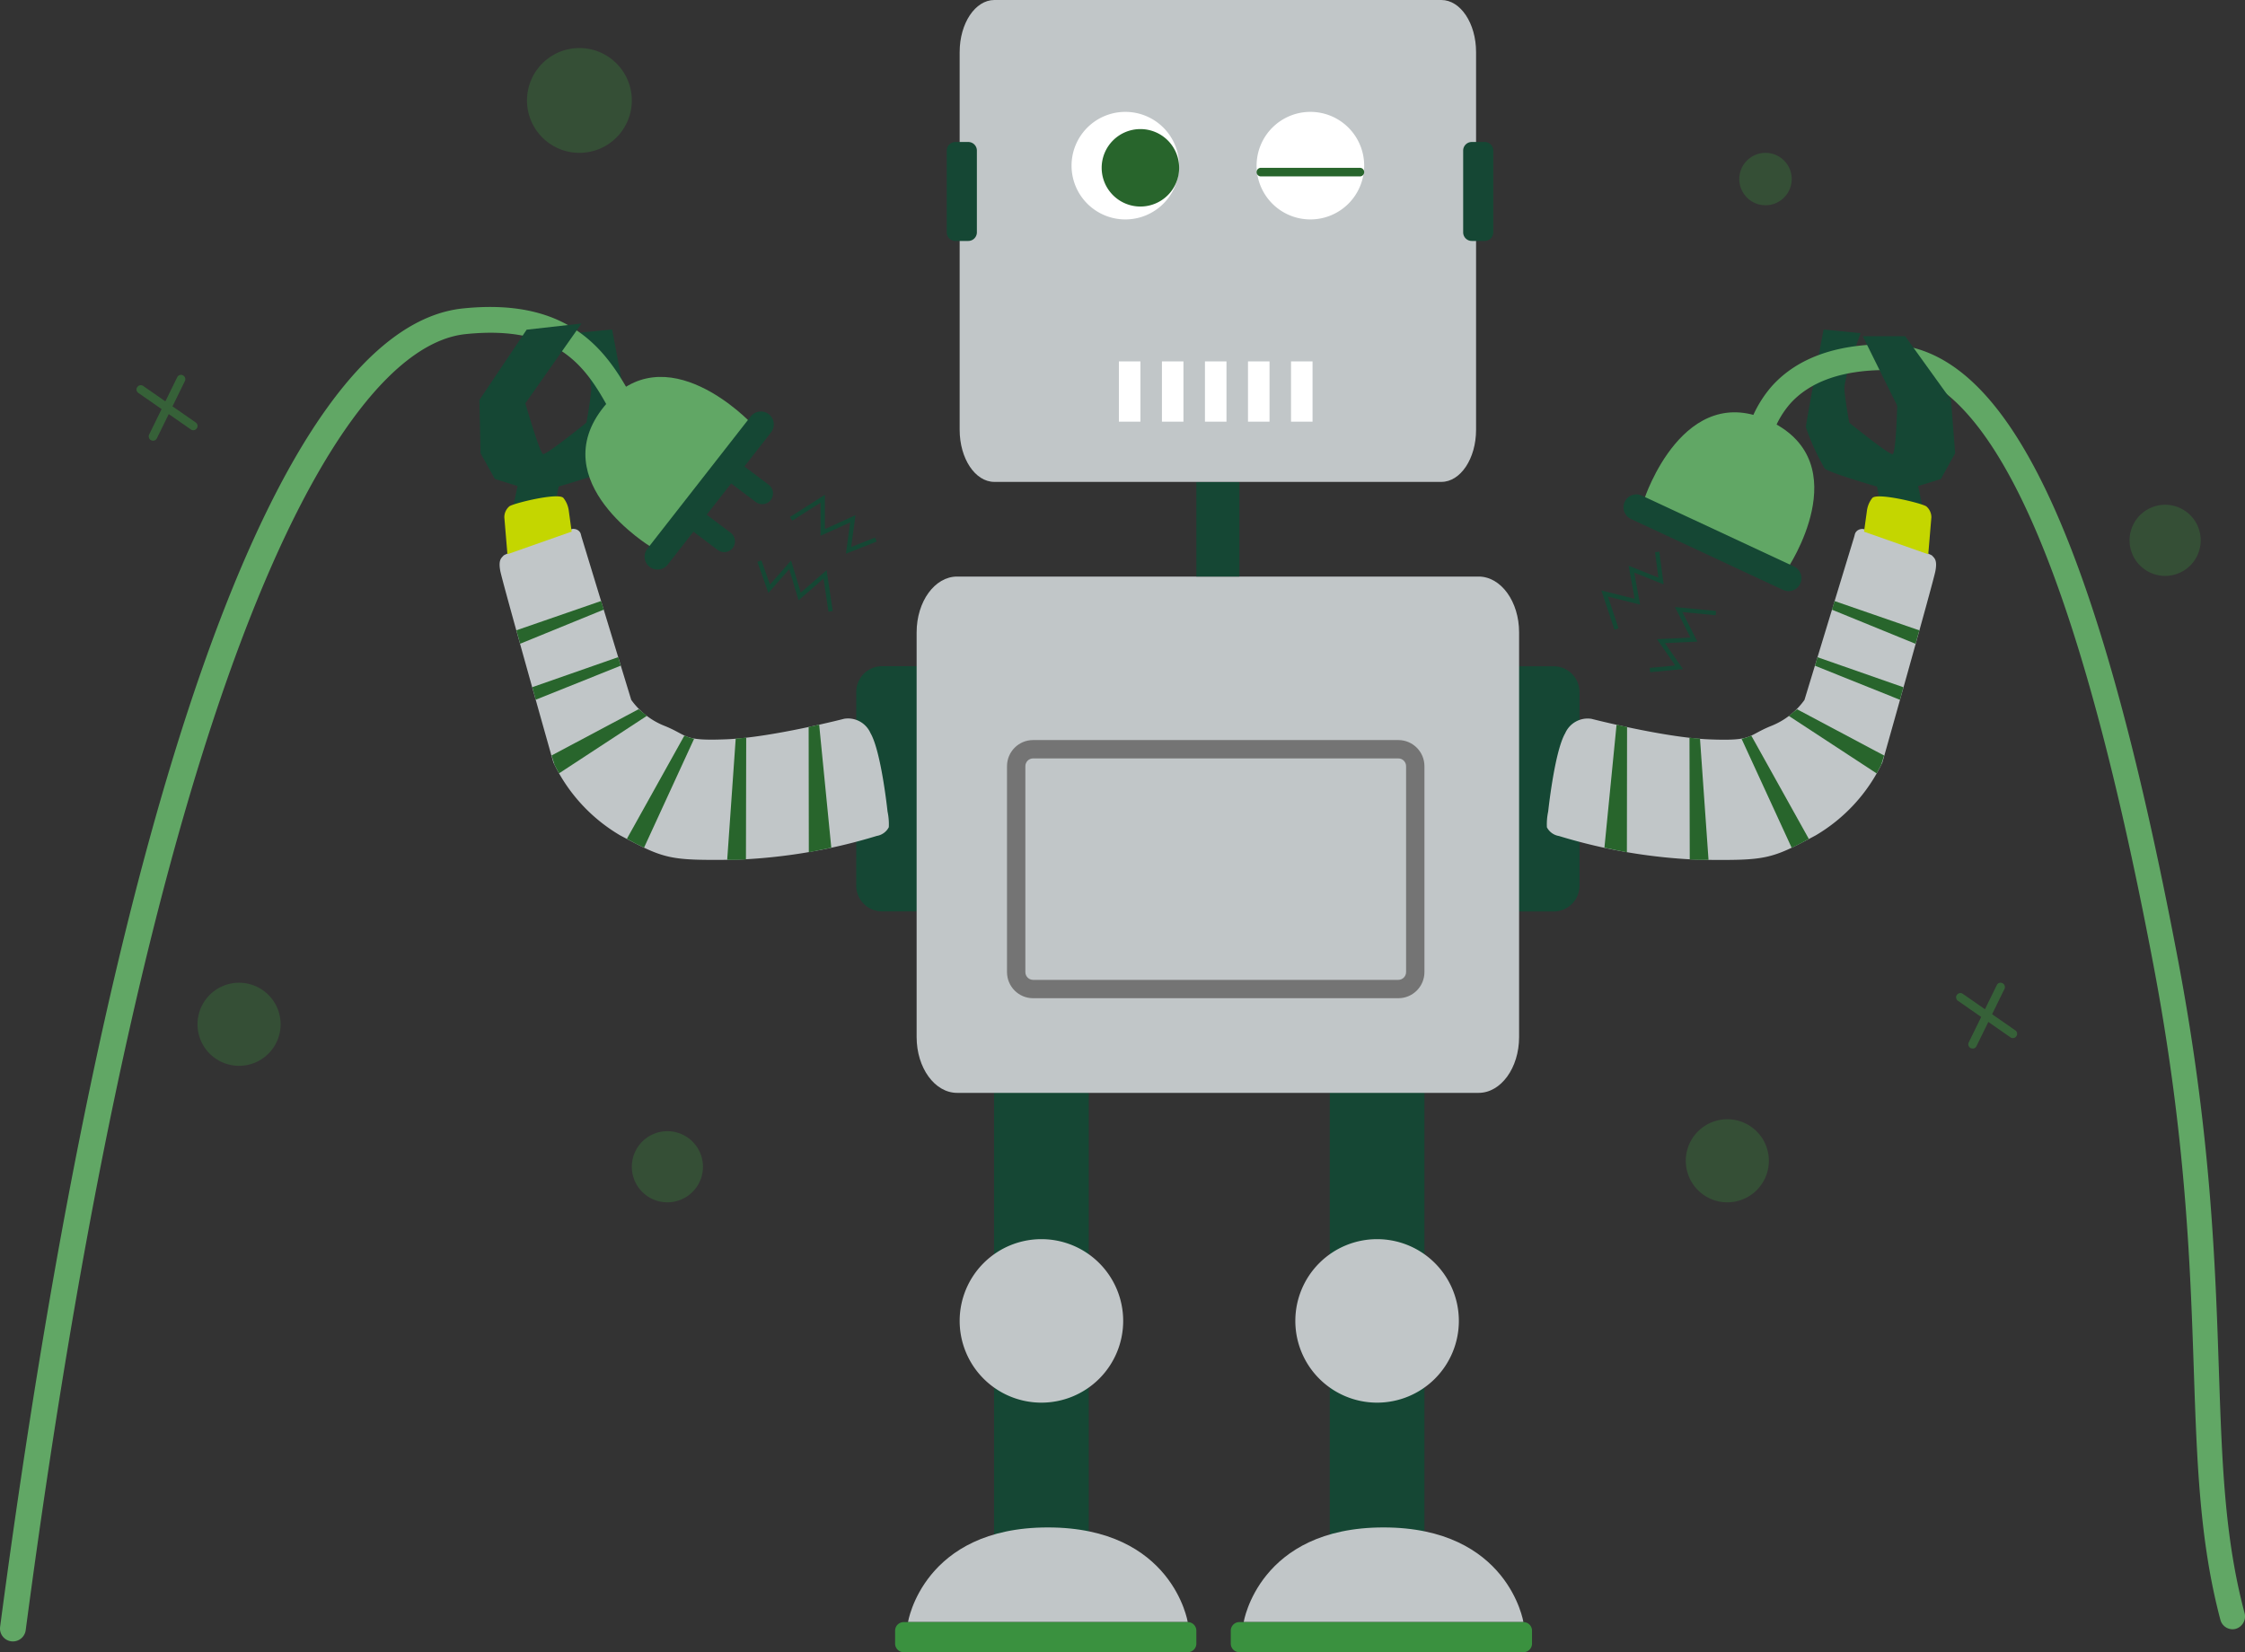 <svg xmlns="http://www.w3.org/2000/svg" width="244.535" height="180" viewBox="0 0 244.535 180">
  <rect x="0" y="0" width="244.535" height="180" fill="#333333" stroke="none"/>
  <g id="il-connection-error" transform="translate(0)">
    <g id="shines" transform="translate(14.869 5.234)">
      <path id="Oval" d="M5.709,0A5.709,5.709,0,1,1,0,5.709,5.709,5.709,0,0,1,5.709,0Z" transform="translate(42.533)" fill="#3a913f" opacity="0.3"/>
      <path id="Oval-2" data-name="Oval" d="M2.855,0A2.855,2.855,0,1,1,0,2.855,2.855,2.855,0,0,1,2.855,0Z" transform="translate(174.582 11.418)" fill="#3a913f" opacity="0.3"/>
      <path id="Trazado_350" data-name="Trazado 350" d="M-2761.191,2860.813a.466.466,0,0,1-.214-.624l1.356-2.769-2.537-1.766a.453.453,0,0,1-.108-.644c.022-.022.044-.042.064-.065a.45.45,0,0,1,.58-.041l2.411,1.676,1.285-2.622a.92.92,0,0,1,.108-.15.45.45,0,0,1,.516-.064.464.464,0,0,1,.214.624l-1.348,2.752,2.53,1.76a.454.454,0,0,1,.107.646.453.453,0,0,1-.645.106l-2.4-1.671-1.293,2.638a.446.446,0,0,1-.413.261A.52.52,0,0,1-2761.191,2860.813Z" transform="translate(2762.784 -2818.085)" fill="#3a913f" stroke="rgba(0,0,0,0)" stroke-width="1" opacity="0.5"/>
      <path id="Trazado_351" data-name="Trazado 351" d="M-2761.191,2860.813a.466.466,0,0,1-.214-.624l1.356-2.769-2.537-1.766a.453.453,0,0,1-.108-.644c.022-.022.044-.042.064-.065a.45.45,0,0,1,.58-.041l2.411,1.676,1.285-2.622a.92.92,0,0,1,.108-.15.45.45,0,0,1,.516-.064.464.464,0,0,1,.214.624l-1.348,2.752,2.53,1.76a.454.454,0,0,1,.107.646.453.453,0,0,1-.645.106l-2.4-1.671-1.293,2.638a.446.446,0,0,1-.413.261A.52.52,0,0,1-2761.191,2860.813Z" transform="translate(2960.981 -2751.861)" fill="#3a913f" stroke="rgba(0,0,0,0)" stroke-width="1" opacity="0.5"/>
      <path id="Oval-3" data-name="Oval" d="M4.526,0A4.526,4.526,0,1,1,0,4.526,4.526,4.526,0,0,1,4.526,0Z" transform="translate(6.645 101.83)" fill="#3a913f" opacity="0.3"/>
      <path id="Oval-4" data-name="Oval" d="M3.875,0A3.875,3.875,0,1,1,0,3.875,3.875,3.875,0,0,1,3.875,0Z" transform="translate(53.951 118.004)" fill="#3a913f" opacity="0.3"/>
      <path id="Oval-5" data-name="Oval" d="M3.875,0A3.875,3.875,0,1,1,0,3.875,3.875,3.875,0,0,1,3.875,0Z" transform="translate(217.092 49.758)" fill="#3a913f" opacity="0.3"/>
      <path id="Oval-6" data-name="Oval" d="M4.526,0A4.526,4.526,0,1,1,0,4.526,4.526,4.526,0,0,1,4.526,0Z" transform="translate(168.753 116.703)" fill="#3a913f" opacity="0.3"/>
    </g>
    <g id="robot" transform="translate(42.657 0)">
      <g id="leg-left" transform="translate(54.842 118.594)">
        <path id="Trazado_323" data-name="Trazado 323" d="M0,0H10.312V49.219H0Z" transform="translate(10.781 0)" fill="#154734"/>
        <path id="Trazado_322" data-name="Trazado 322" d="M8.906,0A8.906,8.906,0,1,1,0,8.906,8.906,8.906,0,0,1,8.906,0Z" transform="translate(7.031 16.406)" fill="#c1c6c8"/>
        <path id="Trazado_320" data-name="Trazado 320" d="M15.234,0C28.829,0,30.469,10.312,30.469,10.312H0S1.64,0,15.234,0Z" transform="translate(1.406 47.813)" fill="#c1c6c8"/>
        <path id="Trazado_321" data-name="Trazado 321" d="M.937,0H31.875a.937.937,0,0,1,.937.937V2.344a.937.937,0,0,1-.937.938H.937A.937.937,0,0,1,0,2.344V.937A.937.937,0,0,1,.937,0Z" transform="translate(0 58.125)" fill="#3a913f"/>
      </g>
      <g id="leg-right" transform="translate(91.405 118.594)">
        <path id="Trazado_323-2" data-name="Trazado 323" d="M0,0H10.312V49.219H0Z" transform="translate(10.781 0)" fill="#154734"/>
        <path id="Trazado_322-2" data-name="Trazado 322" d="M8.906,0A8.906,8.906,0,1,1,0,8.906,8.906,8.906,0,0,1,8.906,0Z" transform="translate(7.031 16.406)" fill="#c1c6c8"/>
        <path id="Trazado_320-2" data-name="Trazado 320" d="M15.234,0C28.829,0,30.469,10.312,30.469,10.312H0S1.64,0,15.234,0Z" transform="translate(1.406 47.813)" fill="#c1c6c8"/>
        <path id="Trazado_321-2" data-name="Trazado 321" d="M.937,0H31.875a.937.937,0,0,1,.937.937V2.344a.937.937,0,0,1-.937.938H.937A.937.937,0,0,1,0,2.344V.937A.937.937,0,0,1,.937,0Z" transform="translate(0 58.125)" fill="#3a913f"/>
      </g>
      <g id="arm-left" transform="matrix(0.978, 0.208, -0.208, 0.978, 11.745, 33.282)">
        <path id="Trazado_319" data-name="Trazado 319" d="M2.813,0h3.75A2.813,2.813,0,0,1,9.375,2.813V23.906a2.812,2.812,0,0,1-2.812,2.813H2.813A2.812,2.812,0,0,1,0,23.906V2.813A2.813,2.813,0,0,1,2.813,0Z" transform="translate(46.195 30.356) rotate(-12)" fill="#154734"/>
        <path id="Trazado_316" data-name="Trazado 316" d="M.253,6.15C-.228,4.992.1,4.743.253,4.45S6.972.056,6.972.056A.928.928,0,0,1,7.7.1c.312.2.264.278.525.737.214.391,8.906,16.094,8.906,16.094a8.146,8.146,0,0,0,4.219,2.031c2.774.508,2.148,1.211,6.875,0s12.031-4.844,12.031-4.844a2.674,2.674,0,0,1,3.125.937c1.562,1.719,3.593,7.969,3.593,7.969a6.649,6.649,0,0,1,.491,1.643,1.8,1.8,0,0,1-1.086,1.2,60.064,60.064,0,0,1-14.561,5.752c-6.992,1.563-7.421,1.563-12.812,0a18.334,18.334,0,0,1-8.75-6.25S.734,7.307.253,6.15Z" transform="translate(5.849 22.112)" fill="#c1c6c8"/>
        <path id="Trazado_318" data-name="Trazado 318" d="M0,10.511l1.336,5.661,2.109,2.422,2.578.234v2.344l4.395-1.934V17.949s4.746-2.539,5.156-3.105a24.755,24.755,0,0,0,1.074-4.824c0-.234-4.1-10.02-4.1-10.02L8.68,1.23s2.831,4.375,3.007,5.664.235,3.616.235,3.616-3.516,4.352-3.906,4.333S4.793,9.492,4.793,9.492Z" transform="translate(0 0)" fill="#154734"/>
        <path id="Trazado_317" data-name="Trazado 317" d="M1.2,7.34.032,3.473A1.562,1.562,0,0,1,.325,2.184C.794,1.715,5.247-.423,5.892.075A2.835,2.835,0,0,1,6.77,1.364l.762,2.109Z" transform="translate(5.288 18.988)" fill="#c4d600"/>
        <path id="Trazado_324" data-name="Trazado 324" d="M0,5.042,8.363,0l.481.856L.706,6.39Z" transform="translate(9.165 29.191)" fill="#28652c"/>
        <path id="Trazado_325" data-name="Trazado 325" d="M0,5.149,8.475,0l.458.854L.65,6.411Z" transform="translate(12.151 34.784)" fill="#28652c"/>
        <path id="Trazado_326" data-name="Trazado 326" d="M0,6.905,8.227,0,9.26.519,1.2,8.642l-.67-.8Z" transform="translate(15.754 39.869)" fill="#28652c"/>
        <path id="Trazado_327" data-name="Trazado 327" d="M0,8.429,9.735,0l.441.387.437.3L1.424,9.976.69,9.21Z" transform="matrix(0.848, -0.53, 0.53, 0.848, 21.2, 46.805)" fill="#28652c"/>
        <path id="Trazado_328" data-name="Trazado 328" d="M0,8.685,9.99,0l.448.381.438.35L1.471,10.1.725,9.41Z" transform="matrix(0.545, -0.839, 0.839, 0.545, 29.547, 49.186)" fill="#28652c"/>
        <path id="Trazado_329" data-name="Trazado 329" d="M0,9.669,9.638,0l.482.326.5.311L2.081,11.048.989,10.327Z" transform="matrix(0.545, -0.839, 0.839, 0.545, 37.246, 45.991)" fill="#28652c"/>
      </g>
      <g id="arm-left-2" data-name="arm-left" transform="matrix(-0.978, 0.208, -0.208, -0.978, 179.441, 88.657)">
        <path id="Trazado_319-2" data-name="Trazado 319" d="M2.812,26.719h3.75a2.812,2.812,0,0,0,2.812-2.812V2.813A2.812,2.812,0,0,0,6.562,0H2.812A2.812,2.812,0,0,0,0,2.813V23.906A2.812,2.812,0,0,0,2.812,26.719Z" transform="matrix(0.978, 0.208, -0.208, 0.978, 51.181, 0)" fill="#154734"/>
        <path id="Trazado_316-2" data-name="Trazado 316" d="M.253,26.641c-.481,1.157-.156,1.406,0,1.7s6.719,4.395,6.719,4.395A.928.928,0,0,0,7.7,32.69c.313-.2.264-.278.525-.737.215-.391,8.906-16.094,8.906-16.094a8.145,8.145,0,0,1,4.218-2.031c2.774-.508,2.148-1.211,6.875,0s12.031,4.844,12.031,4.844a2.674,2.674,0,0,0,3.125-.938c1.562-1.719,3.593-7.969,3.593-7.969a6.658,6.658,0,0,0,.491-1.643,1.8,1.8,0,0,0-1.087-1.2A60.065,60.065,0,0,0,31.815,1.172C24.823-.391,24.393-.391,19,1.172a18.336,18.336,0,0,0-8.75,6.25S.734,25.483.253,26.641Z" transform="translate(5.28 1.589)" fill="#c1c6c8"/>
        <path id="Trazado_318-2" data-name="Trazado 318" d="M0,10.75.767,5,2.876,2.578l2.578-.234V0L9.849,1.934V3.223S14.6,5.762,15.005,6.328a24.776,24.776,0,0,1,1.074,4.824c0,.234-4.1,10.02-4.1,10.02l-3.867-1.23s2.832-4.375,3.008-5.664.234-3.616.234-3.616S7.837,6.309,7.447,6.328s-1.63,5.239-1.63,5.239Z" transform="translate(0 35.319)" fill="#154734"/>
        <path id="Trazado_317-2" data-name="Trazado 317" d="M1.2,0,.032,3.867A1.563,1.563,0,0,0,.325,5.156c.469.469,4.922,2.607,5.566,2.109a2.836,2.836,0,0,0,.879-1.289l.762-2.109Z" transform="translate(4.719 30.163)" fill="#c4d600"/>
        <path id="Trazado_324-2" data-name="Trazado 324" d="M0,1.348,8.363,6.39l.481-.856L.706,0Z" transform="translate(8.596 20.911)" fill="#28652c"/>
        <path id="Trazado_325-2" data-name="Trazado 325" d="M0,1.262,8.475,6.411l.458-.853L.65,0Z" transform="translate(11.582 15.296)" fill="#28652c"/>
        <path id="Trazado_326-2" data-name="Trazado 326" d="M0,1.737,8.227,8.642,9.26,8.123,1.2,0,.528.8Z" transform="translate(15.185 7.98)" fill="#28652c"/>
        <path id="Trazado_327-2" data-name="Trazado 327" d="M0,1.547,9.735,9.976l.441-.387.437-.3L1.424,0,.69.766Z" transform="matrix(0.848, 0.53, -0.53, 0.848, 25.917, 1.226)" fill="#28652c"/>
        <path id="Trazado_328-2" data-name="Trazado 328" d="M0,1.419,9.99,10.1l.448-.38.438-.35L1.471,0,.725.694Z" transform="matrix(0.545, 0.839, -0.839, 0.545, 37.451, 1.803)" fill="#28652c"/>
        <path id="Trazado_329-2" data-name="Trazado 329" d="M0,1.379l9.638,9.669.482-.326.5-.311L2.081,0,.989.721Z" transform="matrix(0.545, 0.839, -0.839, 0.545, 45.943, 4.483)" fill="#28652c"/>
      </g>
      <g id="body" transform="translate(57.186 62.813)">
        <path id="body-2" data-name="body" d="M4.412,0h56.8c2.437,0,4.412,2.723,4.412,6.081V50.169c0,3.358-1.975,6.081-4.412,6.081H4.412C1.975,56.25,0,53.527,0,50.169V6.081C0,2.723,1.975,0,4.412,0Z" transform="translate(0)" fill="#c1c6c8"/>
        <g id="Trazado_336" data-name="Trazado 336" transform="translate(9.844 17.813)" fill="none">
          <path d="M2.842,0H42.627a2.845,2.845,0,0,1,2.842,2.848V25.277a2.845,2.845,0,0,1-2.842,2.848H2.842A2.845,2.845,0,0,1,0,25.277V2.848A2.845,2.845,0,0,1,2.842,0Z" stroke="none"/>
          <path d="M 2.842 2 C 2.378 2 2 2.38 2 2.848 L 2 25.277 C 2 25.745 2.378 26.125 2.842 26.125 L 42.627 26.125 C 43.091 26.125 43.469 25.745 43.469 25.277 L 43.469 2.848 C 43.469 2.38 43.091 2 42.627 2 L 2.842 2 M 2.842 0 L 42.627 0 C 44.196 0 45.469 1.275 45.469 2.848 L 45.469 25.277 C 45.469 26.85 44.196 28.125 42.627 28.125 L 2.842 28.125 C 1.272 28.125 3.814697265625e-06 26.85 3.814697265625e-06 25.277 L 3.814697265625e-06 2.848 C 3.814697265625e-06 1.275 1.272 0 2.842 0 Z" stroke="none" fill="#747474"/>
        </g>
      </g>
      <path id="neck" d="M0,0H4.688V10.313H0Z" transform="translate(87.655 52.5)" fill="#154734"/>
      <g id="head" transform="translate(60.467)">
        <path id="head-2" data-name="head" d="M3.782,0H52.468c2.088,0,3.782,2.541,3.782,5.676V46.824c0,3.135-1.693,5.676-3.782,5.676H3.782C1.693,52.5,0,49.959,0,46.824V5.676C0,2.541,1.693,0,3.782,0Z" transform="translate(1.406 0)" fill="#c1c6c8"/>
        <path id="teeth" d="M-11757.25-92.437V-99h2.344v6.563Zm-4.687,0V-99h2.345v6.563Zm-4.688,0V-99h2.345v6.563Zm-4.687,0V-99h2.344v6.563Zm-4.687,0V-99h2.345v6.563Z" transform="translate(11794.75 138.375)" fill="#fff"/>
        <g id="left-eye" transform="translate(13.594 12.188)">
          <path id="Trazado_331" data-name="Trazado 331" d="M5.859,0A5.859,5.859,0,1,1,0,5.859,5.859,5.859,0,0,1,5.859,0Z" transform="translate(0)" fill="#fff"/>
          <path id="Trazado_330" data-name="Trazado 330" d="M4.219,0A4.219,4.219,0,1,1,0,4.219,4.219,4.219,0,0,1,4.219,0Z" transform="translate(3.281 1.875)" fill="#28652c"/>
        </g>
        <g id="right-eye" transform="translate(33.75 12.188)">
          <path id="Trazado_332" data-name="Trazado 332" d="M5.859,0A5.859,5.859,0,1,1,0,5.859,5.859,5.859,0,0,1,5.859,0Z" transform="translate(0)" fill="#fff"/>
          <path id="Trazado_333" data-name="Trazado 333" d="M.469,0H11.25a.469.469,0,0,1,0,.938H.469A.469.469,0,0,1,.469,0Z" transform="translate(0 6.094)" fill="#28652c"/>
        </g>
        <path id="ear" d="M.937,0H2.344a.937.937,0,0,1,.938.937V9.844a.937.937,0,0,1-.937.937H.937A.937.937,0,0,1,0,9.844V.937A.937.937,0,0,1,.937,0Z" transform="translate(0 15.469)" fill="#154734"/>
        <path id="ear-2" data-name="ear" d="M.937,0H2.344a.937.937,0,0,1,.938.937V9.844a.937.937,0,0,1-.937.937H.937A.937.937,0,0,1,0,9.844V.937A.937.937,0,0,1,.937,0Z" transform="translate(56.25 15.469)" fill="#154734"/>
      </g>
    </g>
    <g id="wire-left" transform="translate(0 33.444)">
      <path id="Trazado_347" data-name="Trazado 347" d="M11870.408,450.728a1.452,1.452,0,0,1-.187-.012,1.406,1.406,0,0,1-1.208-1.579c11.8-89.186,30.174-141.538,50.412-143.631,12.542-1.3,16.236,5.609,18.935,10.653,1.4,2.618,2.608,4.879,4.639,5.491a1.406,1.406,0,1,1-.81,2.693c-3.149-.949-4.684-3.819-6.31-6.858-2.7-5.056-5.5-10.285-16.166-9.181-14.326,1.482-34.437,39.354-47.912,141.2A1.408,1.408,0,0,1,11870.408,450.728Z" transform="translate(-11869.001 -305.347)" fill="#61a765"/>
      <path id="Trazado_338" data-name="Trazado 338" d="M11995.508,310.188l-5.977.674-5.156,7.676,4.952.439Z" transform="translate(-11932.168 -308.387)" fill="#154734"/>
      <path id="Trazado_339" data-name="Trazado 339" d="M8.8,0c10.552,0,8.672,13.594,8.672,13.594H.13S-1.75,0,8.8,0Z" transform="translate(60.259 17.685) rotate(-51)" fill="#61a765"/>
      <path id="Trazado_342" data-name="Trazado 342" d="M1.406,0A1.406,1.406,0,0,1,2.813,1.406V19.688a1.406,1.406,0,0,1-2.813,0V1.406A1.406,1.406,0,0,1,1.406,0Z" transform="translate(82.635 10.819) rotate(38)" fill="#154734"/>
      <path id="Trazado_341" data-name="Trazado 341" d="M0,0H3.907a1.172,1.172,0,0,1,0,2.344H0Z" transform="matrix(0.799, 0.602, -0.602, 0.799, 80.611, 17.02)" fill="#154734"/>
      <path id="Trazado_340" data-name="Trazado 340" d="M0,0H3.907a1.172,1.172,0,0,1,0,2.344H0Z" transform="matrix(0.799, 0.602, -0.602, 0.799, 76.467, 22.249)" fill="#154734"/>
    </g>
    <g id="wire-right" transform="translate(176.379 36.629)">
      <path id="Trazado_347-2" data-name="Trazado 347" d="M12351.322,455a1.375,1.375,0,0,1-1.316-1.035c-2.264-8.528-2.557-17.2-2.895-27.238-.383-11.335-.859-25.441-4.4-44.112-8.266-43.6-17.822-64.8-29.209-64.8h-.049c-4.654.025-8.111,1.246-10.277,3.631a9.912,9.912,0,0,0-2.457,6.6,1.392,1.392,0,0,1-1.279,1.488,1.369,1.369,0,0,1-1.441-1.319,12.8,12.8,0,0,1,3.188-8.688c2.7-2.971,6.822-4.493,12.256-4.521h.066c13.252,0,23.086,20.692,31.881,67.072,3.582,18.89,4.061,33.12,4.447,44.554.346,10.27.621,18.382,2.8,26.592a1.41,1.41,0,0,1-.953,1.728A1.332,1.332,0,0,1,12351.322,455Z" transform="translate(-12284.531 -314.129)" fill="#61a765"/>
      <path id="Trazado_343" data-name="Trazado 343" d="M8.8,0c10.552,0,8.672,13.594,8.672,13.594H.13S-1.75,0,8.8,0Z" transform="translate(8.582 5.426) rotate(26)" fill="#61a765"/>
      <path id="Trazado_344" data-name="Trazado 344" d="M1.406,0A1.406,1.406,0,0,1,2.813,1.406V19.688a1.406,1.406,0,0,1-2.812,0V1.406A1.406,1.406,0,0,1,1.406,0Z" transform="translate(20.306 25.683) rotate(115)" fill="#154734"/>
      <path id="Trazado_346" data-name="Trazado 346" d="M549.857,214.143l3.817,7.7,5.815-.737-5.012-6.964Z" transform="translate(-523.335 -214.143)" fill="#154734"/>
    </g>
    <path id="Trazado_347-3" data-name="Trazado 347" d="M7.207,9.126,4.483,11.493,3.468,8.1,1.2,10.693,0,7.306.443,7.15l.929,2.632,2.3-2.626,1.05,3.508L7.543,8.212l.669,4.452-.464.071ZM10.11,3,6.884,4.461V.853L3.806,2.812l-.252-.395L7.353,0V3.736l3.335-1.51-.472,3.461,2.6-1.025.171.435L9.644,6.417Z" transform="translate(172.65 71.467) rotate(-76)" fill="#154734"/>
    <path id="Trazado_348" data-name="Trazado 348" d="M-11766.672-89.873l-2.722,2.367-1.016-3.392-2.272,2.591-1.2-3.386.444-.157.928,2.632,2.3-2.626,1.05,3.508,2.819-2.452.668,4.452-.464.071Zm2.9-6.123-3.226,1.458v-3.608l-3.078,1.958-.252-.395,3.8-2.417v3.735l3.335-1.51-.472,3.461,2.6-1.025.17.435-3.341,1.32Z" transform="translate(11856.378 152.906)" fill="#154734"/>
  </g>
</svg>
